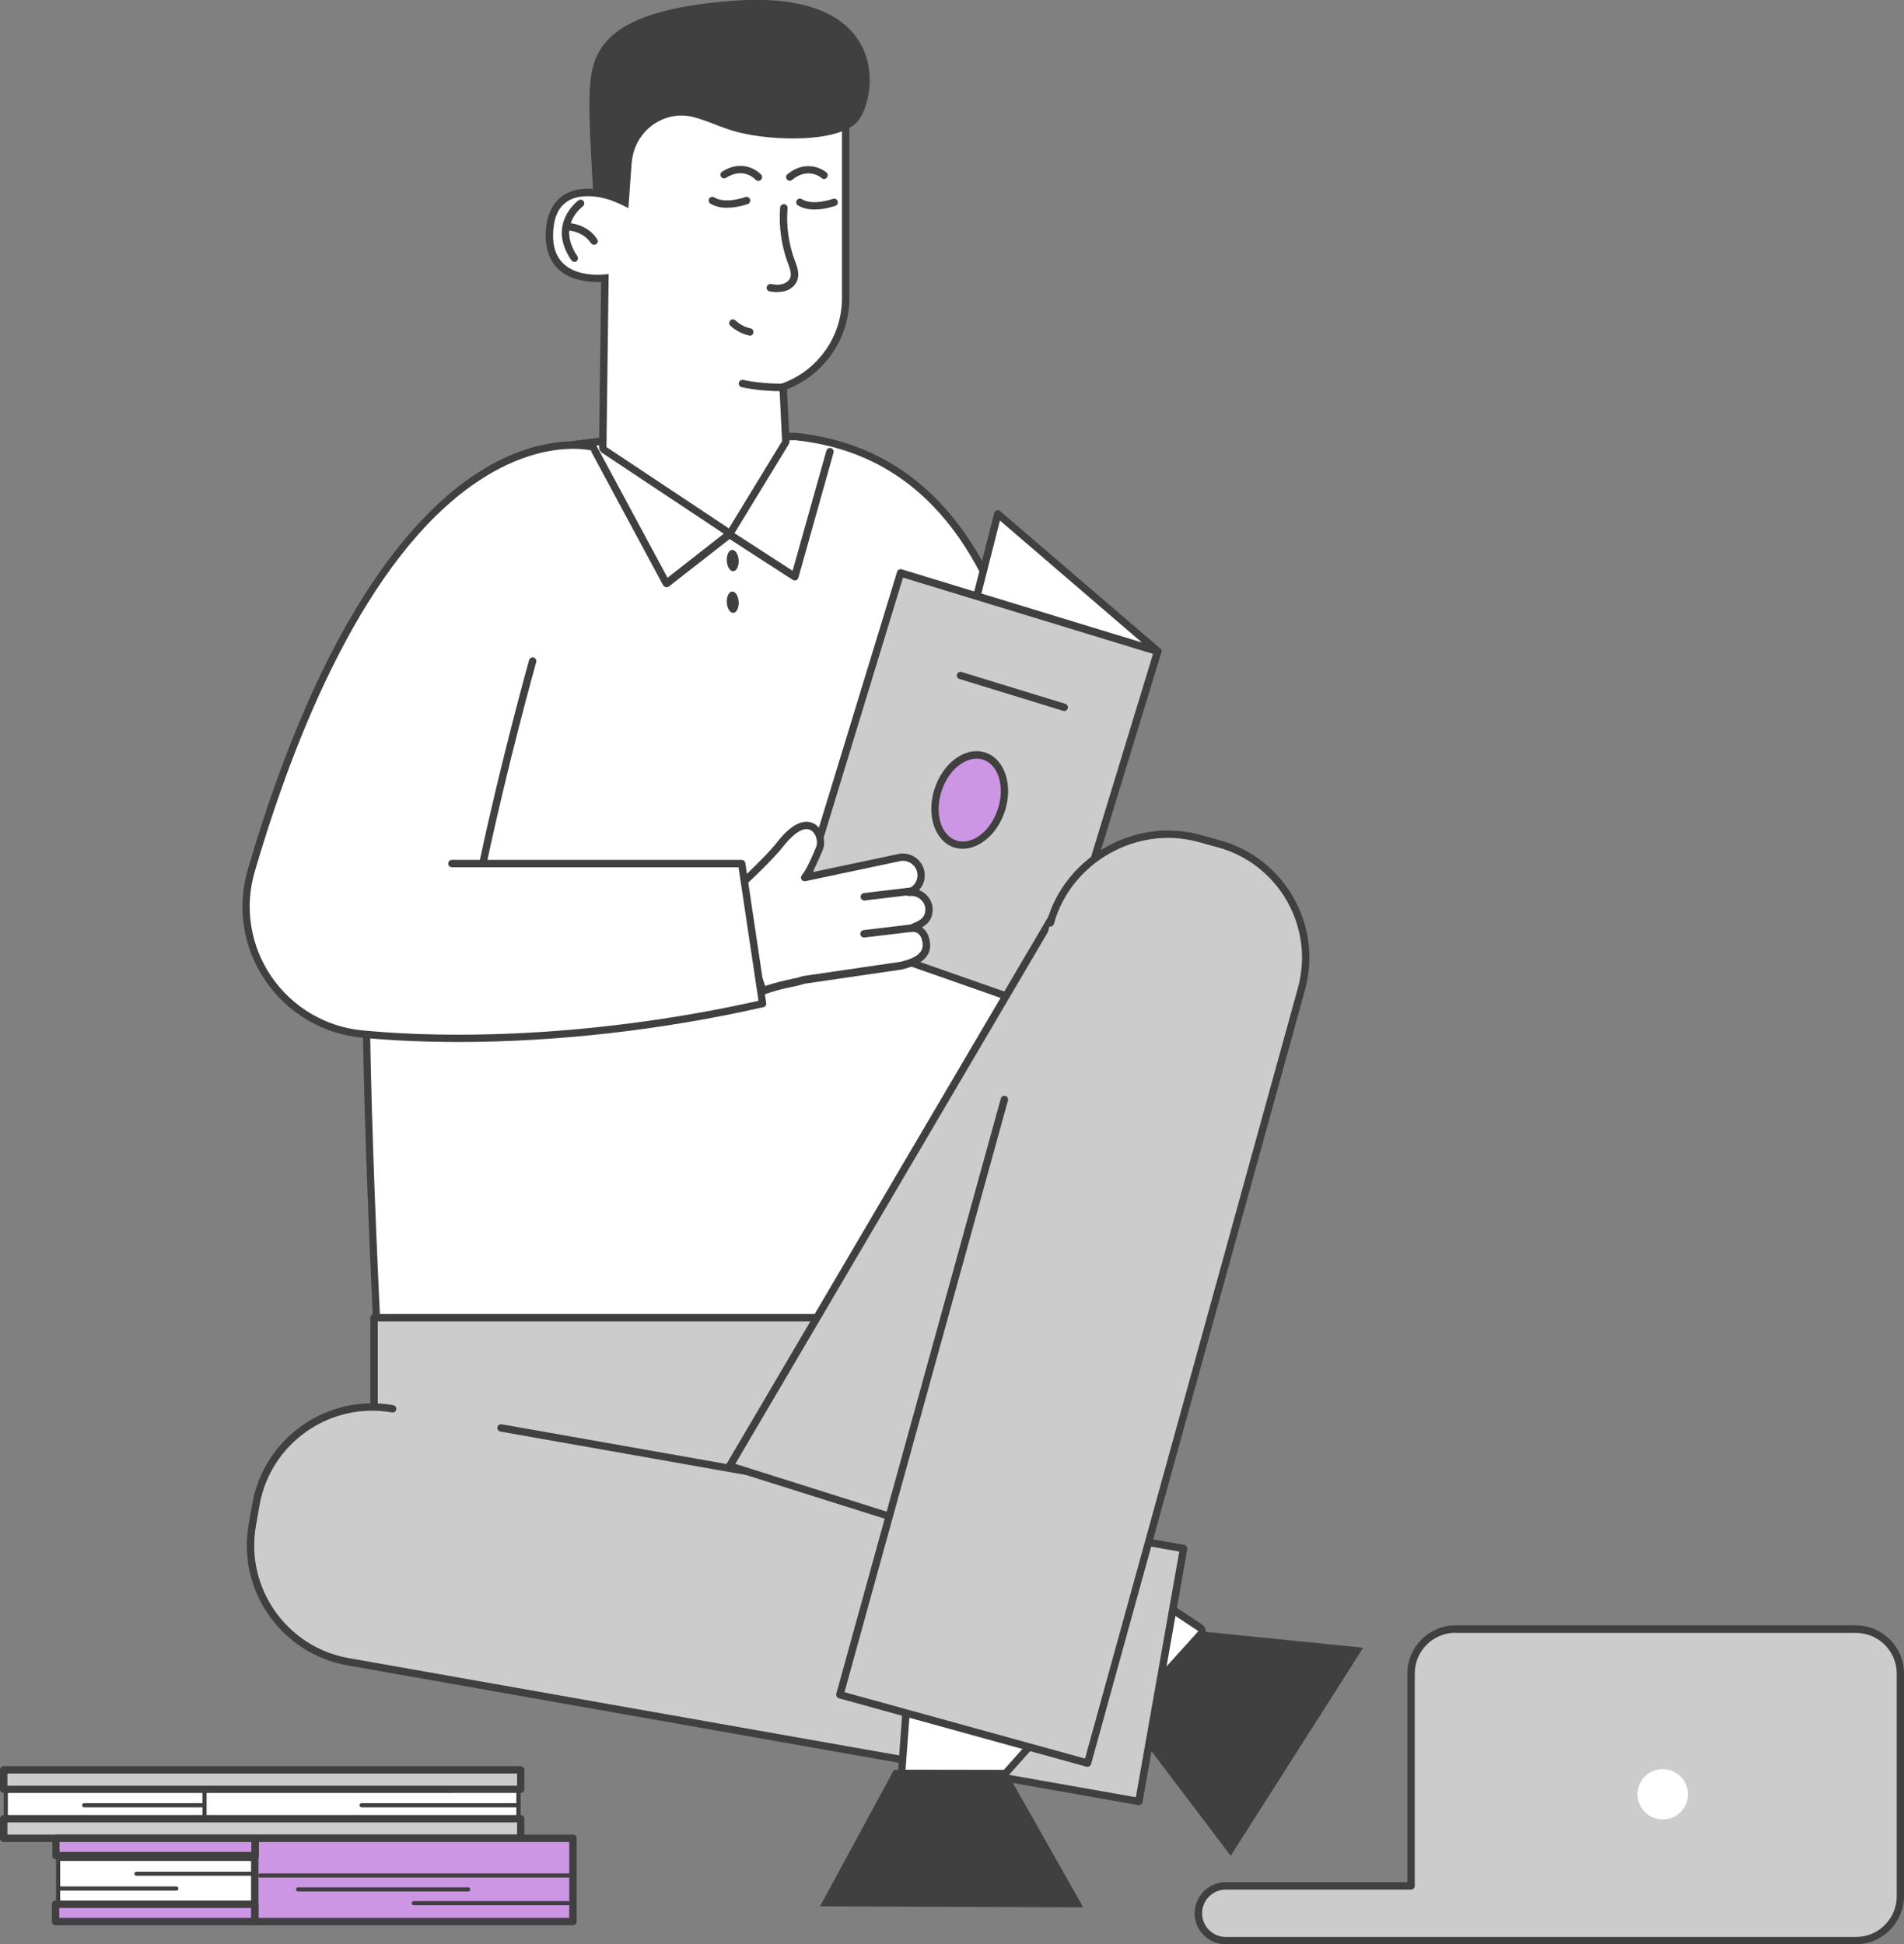<?xml version="1.0" encoding="UTF-8"?><svg id="_レイヤー_1" xmlns="http://www.w3.org/2000/svg" viewBox="0 0 128.47 131.21"><rect x="0" y="0" width="128.47" height="131.21" fill="#808080" stroke="none"/><defs><style>.cls-1{fill:#404040;}.cls-1,.cls-2,.cls-3,.cls-4{stroke-width:0px;}.cls-2{fill:#cc96e4;}.cls-3{fill:#ccc;}.cls-4{fill:#fff;}</style></defs><rect class="cls-4" x=".39" y="120.59" width="13.71" height="2.33"/><path class="cls-1" d="m.53,120.74h13.42v2.05H.53v-2.05m-.28-.28v2.62s13.99,0,13.99,0v-2.62s-13.99,0-13.99,0H.25Z"/><rect class="cls-4" x="13.8" y="120.59" width="21.19" height="2.33"/><path class="cls-1" d="m13.94,120.74h20.9v2.05H13.94v-2.05m-.28-.28v2.62s21.47,0,21.47,0v-2.62s-21.47,0-21.47,0h0Z"/><path class="cls-1" d="m24.4,121.97h10.42c.08,0,.14-.06.14-.14s-.06-.14-.14-.14h-10.42c-.08,0-.14.06-.14.14s.06.14.14.14Z"/><path class="cls-1" d="m5.68,121.97h8c.08,0,.14-.06.14-.14,0-.08-.06-.14-.14-.14H5.68c-.08,0-.14.06-.14.14s.06.14.14.14Z"/><rect class="cls-3" x=".25" y="119.44" width="34.88" height="1.31"/><path class="cls-1" d="m0,120.75v-1.31c0-.14.11-.25.25-.25h34.88c.14,0,.25.11.25.25v1.31c0,.14-.11.25-.25.25H.25C.11,121,0,120.89,0,120.75Zm34.88-1.06H.5s0,.82,0,.82h34.39s0-.82,0-.82Z"/><rect class="cls-3" x=".25" y="122.74" width="34.88" height="1.32"/><path class="cls-1" d="m0,124.06v-1.32c0-.14.11-.25.25-.25h34.88c.14,0,.25.11.25.25v1.32c0,.14-.11.25-.25.25H.25c-.14,0-.25-.11-.25-.25Zm34.88-1.07H.5s0,.82,0,.82h34.39s0-.82,0-.82Z"/><rect class="cls-4" x="3.92" y="125.45" width="13.71" height="4.08"/><path class="cls-1" d="m4.06,125.59h13.42v3.8H4.06v-3.8m-.28-.28v4.37s13.99,0,13.99,0v-4.37s-13.99,0-13.99,0h0Z"/><rect class="cls-2" x="17.19" y="124.06" width="21.47" height="5.62"/><path class="cls-1" d="m16.94,129.68v-5.62c0-.14.11-.25.25-.25h21.47c.14,0,.25.11.25.25v5.62c0,.14-.11.25-.25.25h-21.47c-.14,0-.25-.11-.25-.25Zm21.47-5.37h-20.97s0,5.12,0,5.12h20.97s0-5.12,0-5.12Z"/><rect class="cls-2" x="3.78" y="124.06" width="13.44" height="1.17"/><path class="cls-1" d="m3.53,125.23v-1.17c0-.14.11-.25.25-.25h13.44c.14,0,.25.11.25.25v1.17c0,.14-.11.25-.25.25H3.77c-.14,0-.25-.11-.25-.25Zm13.44-.92H4.02s0,.67,0,.67h12.94s0-.67,0-.67Z"/><rect class="cls-2" x="3.75" y="128.51" width="13.44" height="1.17"/><path class="cls-1" d="m3.5,129.68v-1.17c0-.14.11-.25.25-.25h13.44c.14,0,.25.11.25.25v1.17c0,.14-.11.25-.25.25H3.75c-.14,0-.25-.11-.25-.25Zm13.44-.92H4s0,.67,0,.67h12.94s0-.67,0-.67Z"/><path class="cls-1" d="m17.56,126.71h20.86c.08,0,.14-.06.14-.14,0-.08-.06-.14-.14-.14h-20.86c-.08,0-.14.06-.14.14s.06.14.14.14Z"/><path class="cls-1" d="m20.11,127.65h11.48c.08,0,.14-.06.14-.14,0-.08-.06-.14-.14-.14h-11.48c-.08,0-.14.06-.14.14s.06.14.14.14Z"/><path class="cls-1" d="m27.92,128.58h10.42c.08,0,.14-.06.14-.14s-.06-.14-.14-.14h-10.42c-.08,0-.14.06-.14.14s.06.14.14.14Z"/><path class="cls-1" d="m9.21,126.59h8c.08,0,.14-.06.14-.14s-.06-.14-.14-.14h-8c-.08,0-.14.06-.14.14s.06.14.14.14Z"/><path class="cls-1" d="m4.05,127.59h7.85c.08,0,.14-.06.14-.14,0-.08-.06-.14-.14-.14h-7.85c-.08,0-.14.06-.14.14s.06.14.14.14Z"/><path class="cls-3" d="m95.21,112.94v14.33h-12.5c-1.02,0-1.85.83-1.85,1.85h0c0,1.02.83,1.85,1.85,1.85h12.5s18.33,0,18.33,0h11.69c1.66,0,3-1.34,3-3v-15.02c0-1.66-1.34-3-3-3h-27.01c-1.66,0-3,1.34-3,3Z"/><path class="cls-1" d="m80.61,129.12c0-1.16.94-2.1,2.1-2.1h12.25s0-14.08,0-14.08c0-1.79,1.46-3.25,3.25-3.25h27.01c1.79,0,3.25,1.46,3.25,3.25v15.02c0,1.79-1.46,3.25-3.25,3.25h-42.52c-1.16,0-2.1-.94-2.1-2.1Zm17.6-18.93c-1.52,0-2.75,1.23-2.75,2.75v14.33c0,.14-.11.25-.25.25h-12.5c-.88,0-1.6.72-1.6,1.6s.72,1.6,1.6,1.6h42.52c1.52,0,2.75-1.23,2.75-2.75v-15.02c0-1.52-1.23-2.75-2.75-2.75h-27.01Z"/><path class="cls-4" d="m113.89,121.09c0,.94-.76,1.7-1.7,1.7s-1.7-.76-1.7-1.7.76-1.7,1.7-1.7,1.7.76,1.7,1.7Z"/><path class="cls-4" d="m26.03,96.61c.1,0,10.4-.1,20.57-.28,5.97-.11,10.73-.23,14.15-.35,6.45-.23,6.66-.4,6.69-.69.2-.66,3.82-13.09,3.43-29.65,0-.41-.02-.84-.03-1.29-.22-10.77-.67-33.17-17.16-34.89l-10.71.03c-.06,0-3.54.42-4.72.58-.3,0-3.4.16-6.59,3.96-2.99,3.56-6.62,11.18-6.96,27.25-.25,12.13,1.06,34.87,1.07,35.1,0,.13.12.23.25.23h0Z"/><path class="cls-1" d="m53.66,29.71c16.97,1.76,16.73,26.02,16.97,35.93.4,17.1-3.43,29.6-3.43,29.6-.06.74-41.17,1.12-41.17,1.12,0,0-1.33-22.82-1.07-35.08.65-30.96,13.31-30.96,13.31-30.96,1.17-.17,4.7-.58,4.7-.58l10.68-.03m0-.5h0l-10.68.03s-.04,0-.06,0c-.14.02-3.49.41-4.68.58-.41.01-3.55.23-6.75,4.05-1.93,2.3-3.49,5.45-4.64,9.37-1.43,4.86-2.23,10.92-2.37,18.03-.25,12.14,1.06,34.89,1.07,35.12.02.26.23.47.5.47h0c.1,0,10.4-.1,20.57-.28,5.97-.11,10.74-.23,14.16-.35,2.03-.07,3.61-.15,4.69-.23,1.64-.12,2.16-.18,2.24-.65.24-.82,3.82-13.23,3.43-29.72,0-.41-.02-.84-.03-1.29-.11-5.41-.28-13.6-2.47-20.79-2.67-8.76-7.69-13.59-14.92-14.34-.02,0-.03,0-.05,0h0Z"/><path class="cls-4" d="m49.18,35.91s.04,0,.05,0c.07-.01.12-.06.16-.11l3.59-5.89s.04-.09.04-.14l-.18-3.64c2.53-.91,4.22-3.29,4.22-6v-11.22c0-3.65-4.3-3.66-8.45-3.67-1.23,0-2.39,0-3.45-.1-.12-.01-.23-.02-.34-.02-.9,0-1.67.33-2.29.99-1.75,1.87-1.77,5.82-1.73,7.02-.27-.07-.67-.14-1.11-.14-.97,0-2.61.38-2.61,2.93,0,1.82,1.18,2.87,3.24,2.87.2,0,.37-.01.5-.02l-.15,11.39c0,.08.04.16.11.21l8.26,5.49s.09.04.14.04Z"/><path class="cls-1" d="m44.82,5.37c.1,0,.21,0,.32.01,4.63.41,11.67-.9,11.67,3.52v11.22c0,2.72-1.77,5.03-4.23,5.82l.03.59.16,3.24-3.59,5.89-8.26-5.49.15-11.68s-.31.05-.76.05c-1.09,0-2.99-.33-2.99-2.62s1.3-2.68,2.36-2.68c.74,0,1.38.22,1.38.22,0,0-.53-8.1,3.76-8.1m0-.5c-.97,0-1.8.36-2.47,1.07-1.68,1.79-1.82,5.38-1.81,6.88-.25-.04-.54-.08-.86-.08-1.82,0-2.86,1.16-2.86,3.18s1.3,3.12,3.49,3.12c.09,0,.17,0,.25,0l-.14,11.12c0,.17.08.33.22.42l8.26,5.49c.08.05.18.08.28.08.04,0,.07,0,.11-.01.13-.03.25-.11.32-.23l3.59-5.89c.05-.09.08-.18.07-.28l-.16-3.24v-.22c2.52-.99,4.2-3.42,4.2-6.17v-11.22c0-3.9-4.62-3.91-8.7-3.91-1.23,0-2.38,0-3.43-.1-.12-.01-.24-.02-.36-.02h0Z"/><path class="cls-1" d="m51.17,12.21c.06,0,.12-.02.17-.07.1-.09.11-.25.02-.35-.38-.41-1.41-.99-2.63-.21-.12.07-.15.23-.08.34.07.12.23.15.34.08,1.18-.75,1.96.09,1.99.13.05.05.12.08.18.08Z"/><path class="cls-1" d="m53.29,12.2c.06,0,.11-.02.16-.06,1.07-.89,1.96-.16,1.99-.12.1.09.26.08.35-.03.09-.1.08-.26-.03-.35-.42-.36-1.52-.8-2.63.12-.11.09-.12.24-.03.35.05.06.12.09.19.09Z"/><path class="cls-1" d="m38.75,17.68s.1-.01.14-.04c.11-.08.14-.23.07-.35-1.4-2.05.29-3.3.36-3.36.11-.08.14-.24.06-.35-.08-.11-.23-.14-.35-.06-.02.02-2.16,1.58-.48,4.04.05.07.13.11.21.11Z"/><path class="cls-1" d="m40.09,16.52s.09-.01.13-.04c.12-.07.15-.23.07-.34-.7-1.09-2-1.1-2.06-1.1-.14,0-.25.11-.25.25s.11.25.25.25c.02,0,1.09.02,1.64.87.05.07.13.11.21.11Z"/><path class="cls-1" d="m49.84,37.81c.02.4-.14.73-.36.74-.22.01-.42-.3-.44-.7-.02-.4.14-.73.36-.74.22-.01.42.3.44.7Z"/><path class="cls-1" d="m49.84,40.62c.02.4-.14.73-.36.74-.22.01-.42-.3-.44-.7-.02-.4.14-.73.36-.74.22-.01.42.3.44.7Z"/><path class="cls-1" d="m42.62,10.99l-.22,3.06s-1.26-.7-2.36-.85c0,0-.31-4.7-.27-6.51.07-2.88.37-5.95,9.71-6.64,10.89-.8,9.7,6.75,8.34,8.19-1.33,1.4-5.69,1.28-8.03.68-1.07-.27-2.04-.78-3.04-1.03-2.02-.49-3.98,1.02-4.12,3.09Z"/><path class="cls-1" d="m44.97,39.64c.06,0,.11-.02.15-.05l4.11-3.21,4.27,2.76c.07.04.15.05.22.02.07-.03.13-.09.15-.17l2.37-8.44c.04-.13-.04-.27-.17-.31-.13-.04-.27.04-.31.17l-2.28,8.11-4.14-2.68c-.09-.06-.21-.05-.29.01l-4.01,3.14-4.83-8.98c-.07-.12-.22-.17-.34-.1-.12.07-.17.22-.1.34l4.97,9.24c.03.06.1.11.17.13.02,0,.03,0,.05,0Z"/><path class="cls-1" d="m52.67,26.38c.09,0,.14,0,.15,0,.14,0,.25-.12.24-.25,0-.14-.11-.25-.25-.24-.01,0-1.37.03-2.66-.25-.13-.03-.27.06-.3.19-.03.13.06.27.19.3,1.1.24,2.23.27,2.63.27Z"/><path class="cls-1" d="m52.45,19.71c.16,0,.32-.02.49-.06.39-.1.7-.36.84-.69.19-.46.02-.93-.14-1.35l-.02-.05c-.41-1.11-.58-2.33-.48-3.51.01-.14-.09-.26-.23-.27-.14-.01-.26.09-.27.23-.1,1.25.08,2.54.51,3.72l.02.05c.13.35.26.71.14.99-.08.18-.27.33-.51.4-.21.06-.45.06-.78,0-.14-.02-.26.07-.29.21-.02.14.07.26.21.29.15.02.32.05.51.05Z"/><path class="cls-1" d="m49.05,14.02c.72,0,1.37-.24,1.41-.25.13-.05.19-.19.15-.32-.05-.13-.19-.19-.32-.15-.01,0-1.33.49-2.1.02-.12-.07-.27-.03-.34.08-.07.12-.03.27.08.34.34.21.74.28,1.12.28Z"/><path class="cls-1" d="m54.96,14.14c.72,0,1.37-.24,1.41-.25.13-.05.19-.19.15-.32-.05-.13-.19-.19-.32-.15-.01,0-1.33.49-2.1.02-.12-.07-.27-.03-.34.08-.07.12-.03.27.08.34.34.21.74.28,1.12.28Z"/><path class="cls-1" d="m50.59,22.66c.11,0,.22-.08.24-.2.03-.13-.06-.27-.19-.3-.38-.08-.74-.27-1.02-.54-.1-.09-.26-.09-.35.01-.09.1-.09.26.01.35.35.33.79.55,1.26.66.02,0,.04,0,.05,0Z"/><polygon class="cls-4" points="78.12 43.96 67.32 34.69 65.91 40.23 78.12 43.96"/><path class="cls-1" d="m78.05,44.2l-12.21-3.73c-.13-.04-.2-.17-.17-.3l1.41-5.54c.02-.08.08-.15.17-.18.08-.03.17,0,.24.05l10.8,9.27c.09.08.11.21.06.31-.04.08-.13.13-.22.13-.02,0-.05,0-.07-.01Zm-11.84-4.14l10.85,3.31-9.59-8.24-1.25,4.92Z"/><polygon class="cls-3" points="60.77 38.66 53.58 62.19 70.72 68.2 78.12 43.96 60.77 38.66"/><path class="cls-1" d="m70.63,68.44l-17.13-6.01c-.13-.04-.19-.18-.16-.31l7.19-23.53c.04-.13.18-.21.31-.17l17.35,5.3c.06.02.12.06.15.12.03.06.04.13.02.19l-7.4,24.24c-.02.06-.07.12-.13.15-.04.02-.07.03-.11.03-.03,0-.06,0-.08-.01Zm-9.7-29.46l-7.04,23.07,16.66,5.84,7.25-23.76-16.87-5.15Z"/><path class="cls-1" d="m71.8,47.99c.11,0,.21-.07.24-.18.04-.13-.03-.27-.16-.31l-7-2.15c-.13-.04-.27.03-.31.16-.04.13.03.27.16.31l7,2.15s.05.01.07.01Z"/><path class="cls-4" d="m51.47,66.87c1.38-.49,2.21-.53,2.75-.74l6.58-.96c.61-.14,1.81-.48,1.69-1.51-.07-.66-.4-1.02-1.02-1.02.51-.24,1.31-.43,1.18-1.48h0c-.14-.62-.73-1.01-1.35-.93.59-.2.95-.81.8-1.43-.15-.66-.81-1.07-1.47-.92l-6.37,1.35s.31-.26,1.01-1.98c.35-.86-.66-2.83-2.65-.26-.88,1.14-3.41,3.42-3.41,3.42l2.24,6.46Z"/><path class="cls-1" d="m51.36,67.09c-.06-.03-.11-.08-.13-.14l-2.24-6.46s-.01-.05-.01-.08c0-.07.03-.14.08-.19.1-.09,2.54-2.3,3.38-3.39,1.25-1.61,2.11-1.46,2.51-1.23.59.34.79,1.2.57,1.74-.3.73-.53,1.21-.7,1.52l5.77-1.22c.79-.18,1.58.31,1.77,1.1.11.49-.03.98-.35,1.33.44.17.79.55.9,1.06.11.83-.29,1.22-.71,1.46.31.2.5.56.55,1.05.1.87-.54,1.47-1.91,1.79l-6.56.96c-.23.08-.49.14-.83.21-.49.1-1.1.23-1.9.52-.03,0-.05.01-.08.01-.04,0-.07,0-.11-.02Zm10.12-4.2c-.12,0-.22-.08-.24-.19-.03-.11.03-.23.13-.28.07-.03.14-.06.22-.1.49-.21.92-.4.83-1.11-.11-.49-.58-.81-1.07-.74-.13.02-.25-.07-.27-.19-.03-.12.04-.25.16-.29.48-.16.75-.65.64-1.14-.12-.52-.65-.85-1.17-.73l-6.37,1.35c-.11.02-.21-.03-.27-.13-.05-.1-.03-.22.05-.3.01-.01.31-.31.95-1.89.14-.33,0-.91-.36-1.12-.44-.26-1.12.15-1.87,1.1-.78,1-2.77,2.84-3.32,3.34l2.11,6.07c.72-.24,1.27-.36,1.73-.46.32-.07.58-.12.78-.2.02,0,.03-.01.05-.01l6.56-.96c1.09-.25,1.57-.65,1.5-1.24-.08-.7-.44-.79-.76-.79,0,0,0,0-.01,0Z"/><path class="cls-1" d="m58.3,63.27s.02,0,.03,0l3.18-.38c.14-.02.23-.14.22-.28-.02-.14-.14-.24-.28-.22l-3.18.38c-.14.02-.23.14-.22.28.01.13.12.22.25.22Z"/><path class="cls-1" d="m58.32,60.77s.02,0,.03,0l3.18-.38c.14-.02.23-.14.22-.28-.02-.14-.14-.23-.28-.22l-3.18.38c-.14.02-.23.14-.22.28.02.13.12.22.25.22Z"/><path class="cls-4" d="m39.99,30.15s-13.61-3.72-23.04,28.59c-1.52,5.22,2.08,10.53,7.49,11.04,7.34.69,17.21.18,27.02-2.05l-1.41-9.45h-19.55"/><path class="cls-1" d="m30.97,70.32c6.58,0,13.77-.81,20.54-2.35.13-.03.21-.15.19-.28l-1.41-9.45c-.02-.12-.12-.21-.25-.21h-19.55c-.14,0-.25.11-.25.25,0,.14.11.25.25.25h19.34s1.35,9.01,1.35,9.01c-9,2.02-18.73,2.75-26.71,2-2.51-.24-4.75-1.57-6.17-3.65-1.41-2.08-1.82-4.66-1.11-7.07,2.68-9.17,7.45-21.18,14.96-26.27,4.43-3.01,7.75-2.15,7.78-2.14.13.04.27-.04.31-.17.04-.13-.04-.27-.17-.31-.14-.04-3.57-.92-8.19,2.21-4.21,2.86-10.26,9.78-15.16,26.54-.75,2.56-.32,5.29,1.18,7.49,1.5,2.2,3.88,3.61,6.53,3.86,2.08.2,4.28.29,6.55.29Z"/><path class="cls-1" d="m32.59,58.52c.12,0,.22-.08.24-.2,1.4-6.66,3.33-13.57,3.35-13.64.04-.13-.04-.27-.17-.31-.13-.04-.27.04-.31.17-.02.07-1.95,7-3.36,13.68-.03.13.06.27.19.29.02,0,.03,0,.05,0Z"/><path class="cls-2" d="m63.3,53.28c-.55,1.64-.04,3.28,1.13,3.67,1.17.39,2.57-.61,3.12-2.25.55-1.64.04-3.28-1.13-3.67-1.17-.39-2.57.61-3.12,2.25Z"/><path class="cls-1" d="m64.36,57.19c-1.3-.44-1.88-2.22-1.29-3.99h0c.28-.84.78-1.55,1.41-2.01.66-.47,1.37-.61,2.02-.4,1.3.44,1.88,2.22,1.29,3.99-.5,1.5-1.69,2.5-2.83,2.5-.2,0-.4-.03-.6-.1Zm.41-5.59c-.55.39-.98,1.02-1.23,1.76h0c-.5,1.5-.07,3.01.98,3.36,1.04.35,2.3-.59,2.8-2.09.5-1.5.07-3.01-.98-3.36-.14-.05-.29-.07-.45-.07-.37,0-.75.14-1.12.4Z"/><polygon class="cls-3" points="25.24 96.08 25.24 88.93 63.72 88.93 56.55 107.37 25.24 96.08"/><path class="cls-1" d="m56.47,107.61l-31.32-11.3c-.1-.04-.16-.13-.16-.23v-7.15c0-.14.11-.25.25-.25h38.48c.08,0,.16.04.21.11.05.07.06.15.03.23l-7.16,18.45c-.04.1-.13.16-.23.16-.03,0-.06,0-.08-.01Zm-30.98-18.43v6.73s30.92,11.15,30.92,11.15l6.94-17.88H25.49Zm-.25,6.9h0,0Z"/><path class="cls-4" d="m79.55,115.89s.08,0,.12-.03c.06-.03.11-.09.13-.16l1.31-5.56c.02-.1-.02-.21-.11-.26l-3.5-2.32s-.09-.04-.14-.04c-.04,0-.08,0-.11.03-.08.04-.13.12-.14.21l-.46,6.87c0,.11.06.21.16.25l2.65,1.01s.06.02.09.02Z"/><path class="cls-1" d="m77.36,107.76l3.5,2.32-1.31,5.56-2.65-1.01.46-6.87m0-.5c-.08,0-.15.02-.22.05-.16.08-.26.24-.28.41l-.46,6.87c-.01.22.12.42.32.5l2.65,1.01c.06.02.12.03.18.03.08,0,.16-.02.23-.06.13-.07.22-.19.25-.33l1.31-5.56c.05-.2-.04-.41-.21-.53l-3.5-2.32c-.08-.05-.18-.08-.27-.08h0Z"/><polygon class="cls-1" points="80.86 110.08 91.98 111.2 83.04 125.24 75.8 115.68 80.86 110.08"/><path class="cls-3" d="m33.81,96.36l46.06,8.14-3.02,17.07-53.36-9.43c-4.33-.77-7.23-4.9-6.46-9.23l.24-1.38c.77-4.33,4.9-7.23,9.23-6.46"/><path class="cls-1" d="m76.85,121.82c.05,0,.1-.02.14-.04.05-.04.09-.1.1-.16l3.02-17.07c.02-.14-.07-.26-.2-.29l-46.06-8.14c-.14-.03-.26.07-.29.2-.02.14.07.26.2.29l45.81,8.1-2.93,16.58-53.11-9.39c-4.19-.74-7-4.75-6.26-8.94l.24-1.38c.74-4.19,4.76-7,8.94-6.26.14.03.26-.07.29-.2.02-.14-.07-.26-.2-.29-4.46-.79-8.73,2.2-9.52,6.66l-.24,1.38c-.79,4.46,2.2,8.73,6.66,9.52l53.36,9.43s.03,0,.04,0Z"/><path class="cls-4" d="m67.73,119.69c.07,0,.14-.03.19-.08l2.89-3.24c.06-.07.08-.17.05-.25-.03-.09-.11-.15-.2-.16l-9.2-1.08s-.02,0-.03,0c-.06,0-.11.02-.16.06-.05.04-.09.11-.09.17l-.32,4.32c0,.07.02.14.07.19.05.05.11.08.18.08h6.63Z"/><path class="cls-1" d="m61.42,115.12l9.2,1.08-2.89,3.24h-6.63s.32-4.32.32-4.32m0-.5c-.12,0-.23.04-.32.11-.1.09-.17.21-.18.35l-.32,4.32c-.01.14.04.27.13.38.09.1.23.16.36.16h6.63c.14,0,.28-.06.37-.17l2.89-3.24c.12-.14.16-.33.09-.51-.07-.17-.22-.3-.41-.32l-9.2-1.08s-.04,0-.06,0h0Z"/><polygon class="cls-1" points="67.86 119.47 73.09 128.72 55.33 128.65 60.32 119.44 67.86 119.47"/><polygon class="cls-3" points="72.69 59.02 49.23 98.94 61.85 102.91 72.69 59.02"/><path class="cls-1" d="m61.78,103.15l-12.62-3.98c-.07-.02-.13-.08-.16-.15-.03-.07-.02-.15.02-.22l23.46-39.91c.06-.11.19-.15.31-.1.11.05.18.17.15.29l-10.84,43.89c-.02.07-.06.12-.12.16-.04.02-.08.03-.12.03-.03,0-.05,0-.07-.01Zm-12.17-4.36l12.07,3.81,10.36-41.97-22.43,38.17Z"/><path class="cls-3" d="m70.87,62.28c1.17-4.24,5.8-6.87,10.04-5.7l1.35.37c4.24,1.17,6.73,5.56,5.56,9.8l-14.43,52.23-16.71-4.62,11.1-40.17"/><path class="cls-1" d="m73.38,119.23c.11,0,.21-.07.24-.18l14.43-52.23c1.21-4.37-1.36-8.9-5.73-10.11l-1.35-.37c-4.39-1.21-9.13,1.48-10.34,5.87-.04.13.04.27.17.31.13.04.27-.04.31-.17,1.14-4.14,5.6-6.67,9.73-5.53l1.35.37c4.1,1.13,6.52,5.39,5.38,9.5l-14.36,51.99-16.23-4.48,11.03-39.93c.04-.13-.04-.27-.17-.31-.13-.04-.27.04-.31.17l-11.1,40.17c-.02.06,0,.13.02.19.03.06.09.1.15.12l16.71,4.62s.04,0,.07,0Z"/></svg>